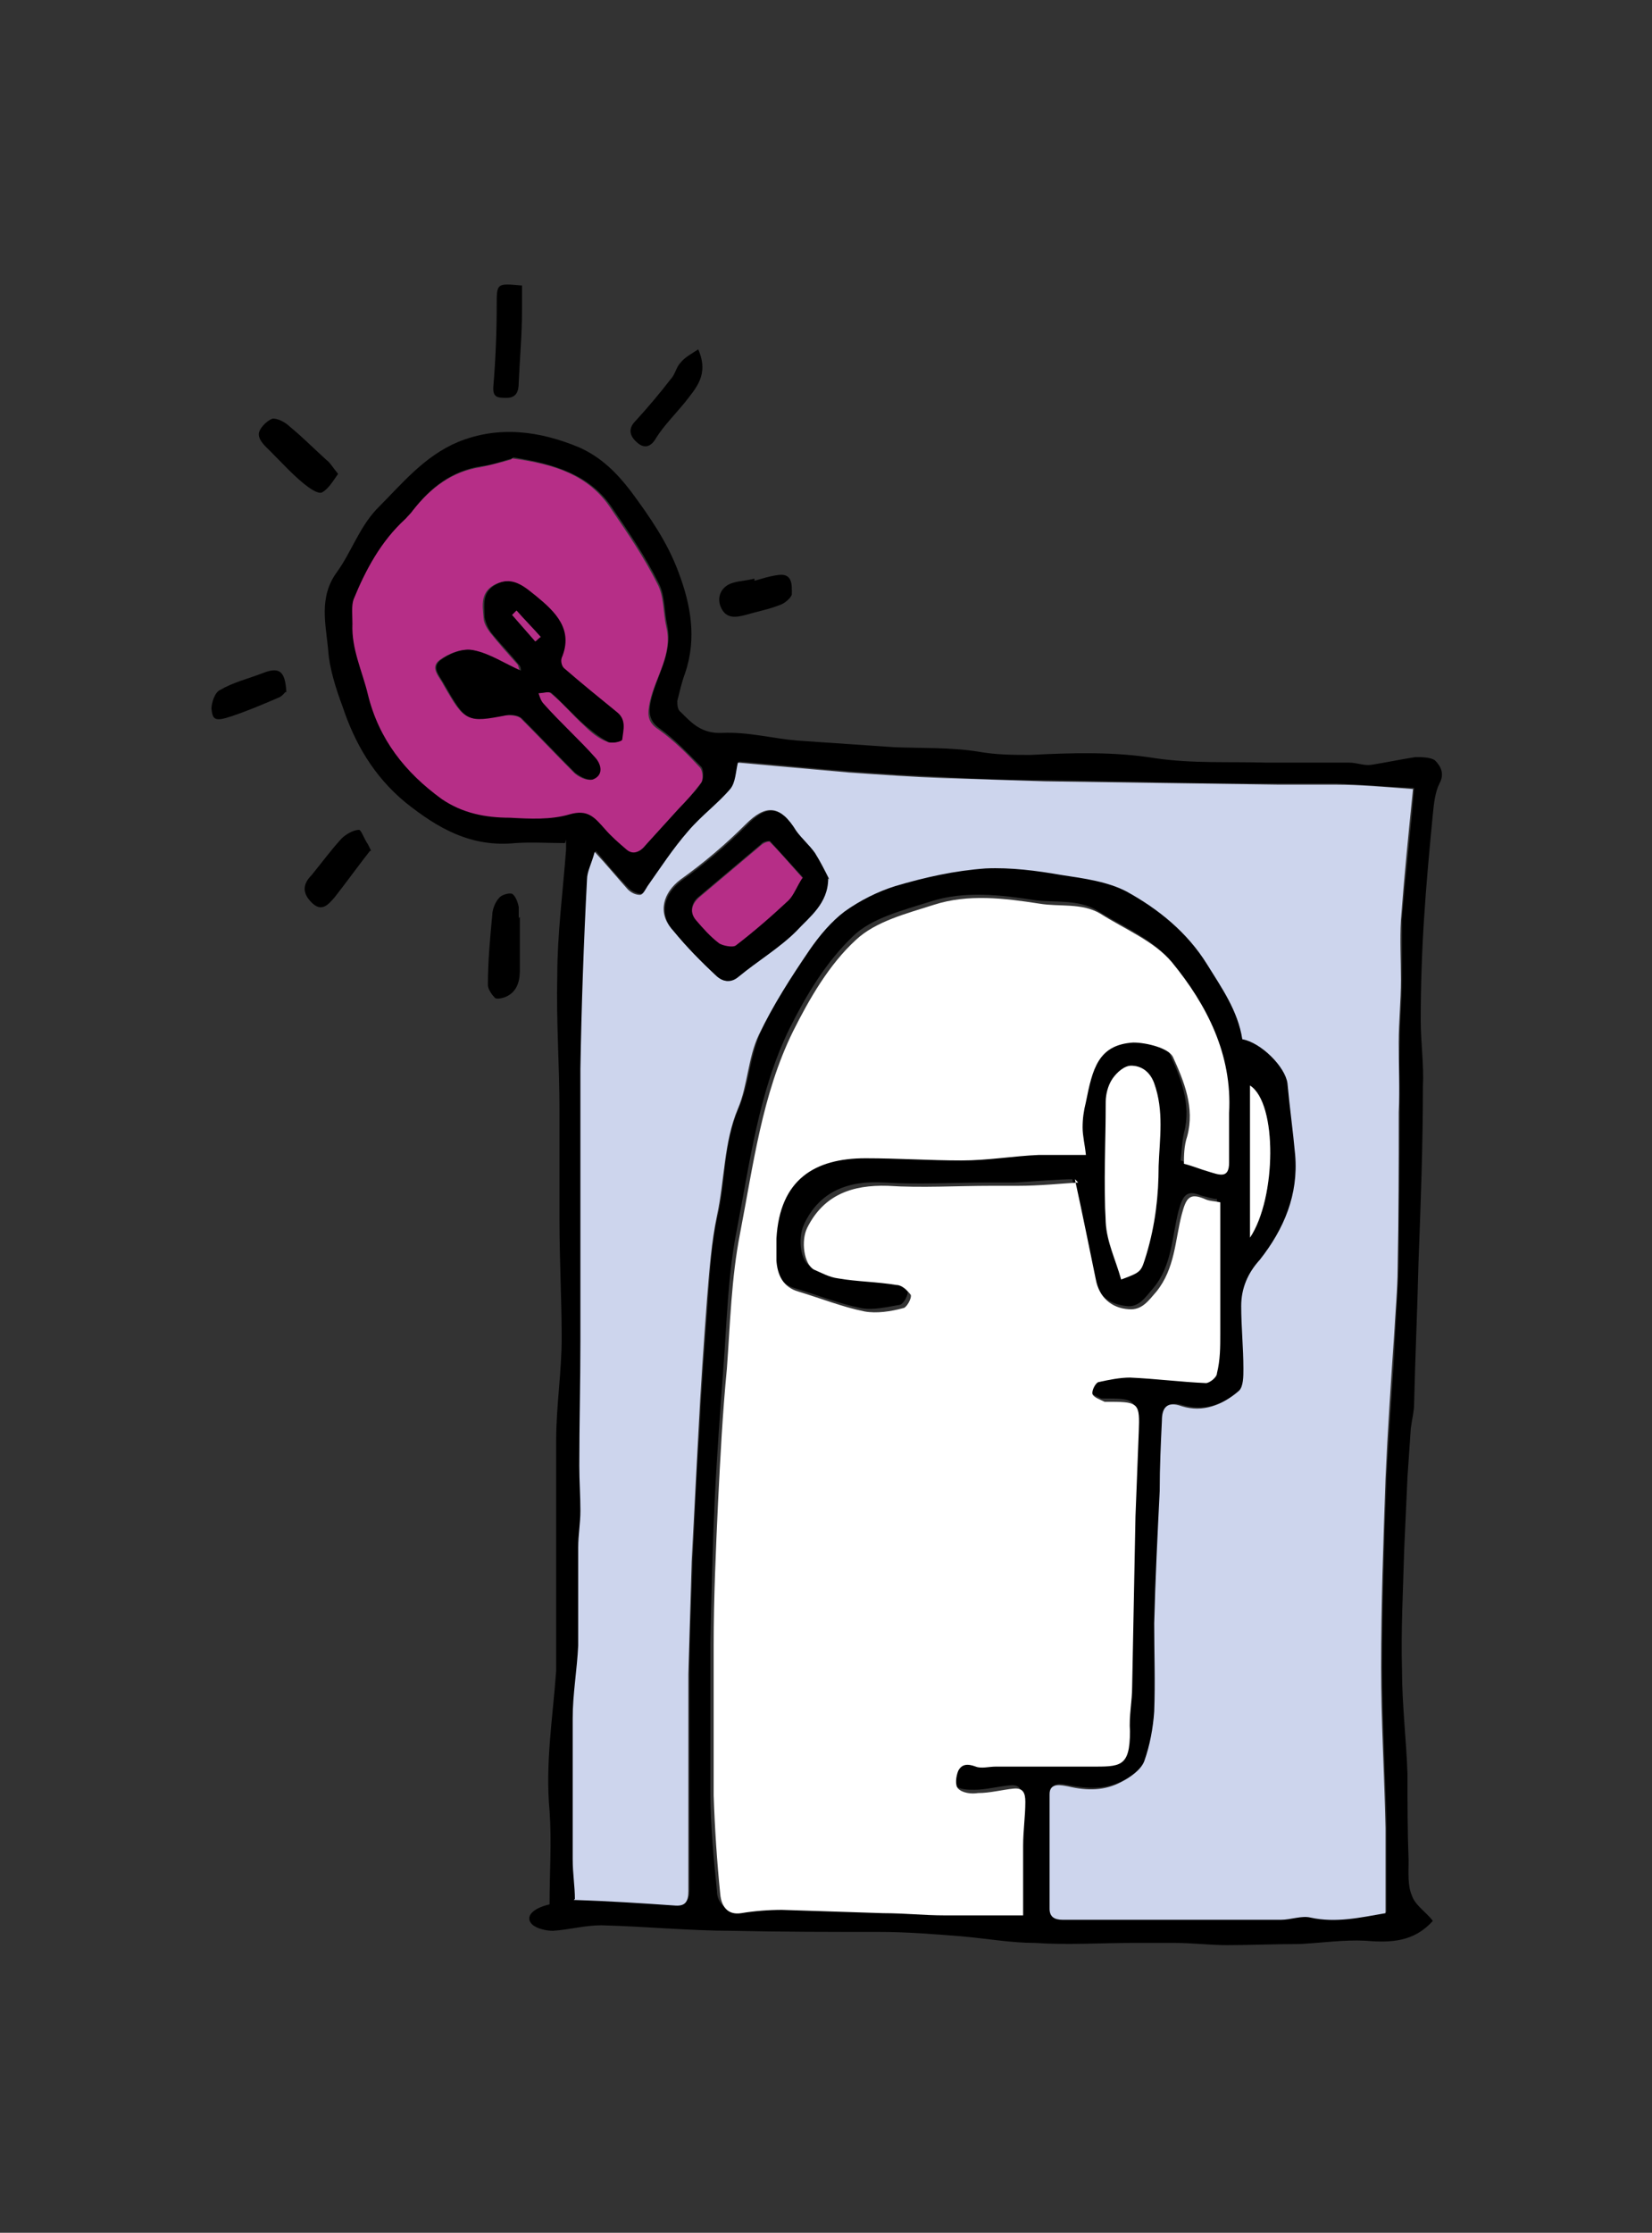 <?xml version="1.0" encoding="UTF-8"?>
<svg id="Laag_1" xmlns="http://www.w3.org/2000/svg" version="1.1" viewBox="0 0 150 202.6">
  <rect x="0" y="0" width="150" height="202.6" fill="#333333" stroke="none"/>
  <!-- Generator: Adobe Illustrator 29.2.1, SVG Export Plug-In . SVG Version: 2.1.0 Build 116)  -->
  <defs>
    <style>
      .st0 {
        fill: #fff;
      }

      .st1 {
        fill: #b62e87;
      }

      .st2 {
        fill: #cdd5ed;
      }
    </style>
  </defs>
  <path d="M51.3,76.5c-1.5,0-3-.1-4.5,0-4,.4-7-1.3-10-3.7-2.9-2.4-4.6-5.4-5.7-8.7-.6-1.6-1.2-3.5-1.3-5.1-.2-2.3-.9-4.8.8-7.1,1.3-1.8,2-4,3.6-5.7,2.3-2.3,4.3-4.8,7.4-6.1,3.7-1.5,7.4-1,11,.5,2,.9,3.4,2.3,4.7,4,1.7,2.3,3.3,4.6,4.3,7.3,1.1,2.9,1.7,6,.6,9.2-.3.8-.5,1.7-.7,2.5,0,.3,0,.8.3,1,1,1,1.9,2,3.8,1.9,2.3-.1,4.5.5,6.8.7,2.9.2,5.8.4,8.8.6,2.5.1,5.1,0,7.6.4,1.7.3,3.2.3,4.8.3,3.8-.2,7.6-.3,11.3.3,3.4.5,6.8.3,10.1.4,2.5,0,5,0,7.5,0,.7,0,1.4.3,2,.2,1.3-.2,2.7-.5,4-.7.6,0,1.4,0,1.8.3.5.5.9,1.2.4,2.1-.4.8-.5,1.8-.6,2.8-.3,3.1-.6,6.3-.8,9.5-.2,3.1-.3,6.2-.3,9.2,0,2,.3,4,.2,6,0,5.3-.2,10.6-.4,15.9-.1,4.3-.3,8.6-.4,12.9,0,.7-.2,1.4-.3,2.2-.1,1.5-.2,3-.3,4.4-.1,2.2-.2,4.4-.3,6.6-.1,3.7-.3,7.3-.2,10.9,0,3.2.4,6.4.5,9.5,0,2.6,0,5.2.1,7.8,0,1.1-.1,2.3.3,3.2.3.9,1.3,1.5,1.9,2.3-1.7,1.9-3.8,2-6.1,1.8-2-.1-4,.2-6,.3-2.2,0-4.4.1-6.6.1-1.6,0-3.1-.2-4.7-.2-1.3,0-2.6,0-3.9,0-2.9,0-5.9.2-8.8,0-2.2,0-4.4-.4-6.7-.6-2.5-.2-5-.4-7.5-.4-4.4,0-8.8,0-13.2-.1-4,0-8-.4-12-.5-1.5,0-2.9.4-4.4.5-.6,0-1.5-.2-1.9-.6-.6-.6-.1-1.4,1.6-1.8,0-2.8.2-5.7,0-8.5-.4-4.3.3-8.5.6-12.7,0-1.1,0-2.1,0-3.2,0-5.9,0-11.8,0-17.7,0-3.1.5-6.2.5-9.3,0-3.5-.2-7.1-.2-10.6,0-3.4,0-6.7,0-10.1,0-4-.3-8.1-.2-12.1,0-3.8.5-7.6.8-11.5,0-.3,0-.5,0-.9h0ZM52.2,172.3c3.2.2,6.2.3,9.1.5,1,0,1.3-.4,1.3-1.3,0-5.1,0-10.2,0-15.4s0-2.9,0-4.3c0-3.4.2-6.8.3-10.2.2-3.8.3-7.7.6-11.5.2-4.1.5-8.3.8-12.4.2-2.5.3-5.1.9-7.5.7-3.2.5-6.5,1.9-9.7.9-2.1,1-4.6,1.9-6.7,1.2-2.7,2.9-5.2,4.6-7.7.9-1.3,1.9-2.6,3.2-3.5,1.4-1,3-1.8,4.6-2.3,2.7-.7,5.4-1.4,8.2-1.6,2.3-.2,4.6.2,6.9.6,2,.3,4.2.6,5.9,1.5,2.9,1.6,5.5,3.7,7.3,6.6,1.4,2.2,2.8,4.2,3.2,6.8,1.7.3,3.9,2.5,4.1,4,.3,2.2.6,4.3.7,6.5.3,3.6-1,6.8-3.2,9.5-1,1.3-1.6,2.7-1.7,4.2,0,1.9.2,3.8.2,5.7,0,.7,0,1.6-.4,2-1.4,1.3-3.2,2-5.2,1.4-1.4-.4-1.8.2-1.8,1.3-.1,2.1-.2,4.3-.2,6.4-.2,4-.4,8-.5,12,0,2.7,0,5.3,0,8,0,1.5-.3,3.1-.9,4.5-.3.8-1.3,1.5-2.1,1.9-1.5.8-3.2.7-4.8.4-.6-.1-1.6-.4-1.7.7,0,3.4,0,6.9,0,10.4,0,.7.4,1,1.2,1,2.1,0,4.1,0,6.2,0,4.5,0,9.1,0,13.6,0,.9,0,1.9-.4,2.7-.2,2.3.5,4.5,0,6.8-.4,0-2.6,0-5.2,0-7.7-.1-4.9-.4-9.7-.4-14.6,0-5.7.2-11.4.4-17.1.2-4.4.6-8.8.8-13.3.1-1.9.2-3.9.3-5.8,0-4.7.1-9.5.1-14.2,0-2.1-.1-4.2,0-6.3,0-1.9.2-3.8.2-5.7,0-1.8,0-3.6,0-5.4.3-4,.8-7.9,1.1-11.9-2.5-.1-4.8-.3-7-.4-1.7,0-3.5,0-5.2,0-7.1,0-14.2-.2-21.2-.3-3.1,0-6.2-.1-9.2-.3-2.9-.1-5.8-.3-8.6-.5-3.3-.3-6.7-.6-10.1-.9-.2.8-.2,1.8-.7,2.4-1.2,1.4-2.7,2.5-3.8,3.8-1.3,1.6-2.5,3.3-3.7,5-.2.3-.5.8-.7.8-.3,0-.8-.2-1.1-.5-1-1-1.9-2.1-3-3.4-.3,1-.7,1.8-.7,2.5-.2,5.8-.4,11.5-.6,17.3,0,3.4,0,6.7,0,10.1,0,4.9,0,9.8,0,14.6,0,3.8,0,7.5-.1,11.3,0,1.4.1,2.7.1,4.1,0,1.1-.2,2.2-.2,3.3,0,3,0,6,0,8.9,0,2.2-.5,4.4-.5,6.6,0,4.2,0,8.5,0,12.8,0,1.2.2,2.5.2,3.6h0ZM97.6,107c-1.6,0-3.6.2-5.5.3-.8,0-1.6,0-2.4,0-3.2,0-6.3.2-9.4,0-3.3-.2-5.9.8-7.3,3.8-.6,1.3-.3,3.4.6,3.8.7.3,1.4.7,2.2.8,1.8.3,3.6.3,5.3.6.5,0,1.1.5,1.3.9.1.2-.3,1.1-.7,1.2-1.2.2-2.4.5-3.5.3-2-.4-4-1.2-6-1.8-1.4-.4-1.9-1.5-2-2.8,0-.7,0-1.3,0-2,.4-5.4,3.5-7.4,8.1-7.3,2.9,0,5.8.3,8.7.2,2.3,0,4.6-.4,7-.5,1.4,0,2.8,0,4.3,0-.1-1-.3-1.7-.3-2.5,0-.8,0-1.6.3-2.3.7-3,1.1-5.2,4.3-5.4,1.2,0,3.3.4,3.6,1.3,1,2.2,2,4.6,1.3,7.2-.2.9-.2,1.8-.3,2.5.8.3,1.5.5,2.2.7,1,.4,1.9,0,1.9-.8,0-1.5,0-3,0-4.5.3-5.4-1.9-9.8-5.2-13.7-1.6-1.9-4.3-3-6.5-4.4-1.7-1-3.7-.7-5.5-.9-3.2-.5-6.5-.9-9.6.1-2.5.8-5.4,1.5-7.1,3.2-2.4,2.3-4.2,5.3-5.7,8.3-2.8,5.7-3.6,12.1-4.8,18.3-.8,4-.9,8.2-1.2,12.3-.3,4-.6,8-.8,12.1-.2,4.3-.3,8.7-.4,13,0,4.5,0,9.1,0,13.6,0,3,.3,6,.6,9,0,.9.6,1.8,1.9,1.7,1.2-.1,2.5-.3,3.7-.3,3.1,0,6.1.1,9.2.3,1.9,0,3.7.2,5.6.2,2.4,0,4.8,0,7.1,0,0-2,0-4.1,0-6.3,0-1.3,0-2.7.2-4,0-.8-.2-1.3-1.1-1.2-1.1.1-2.2.4-3.2.4-.6,0-1.4,0-1.8-.4-.3-.2-.2-1.1,0-1.6.3-.7.8-.8,1.6-.4.5.2,1.2,0,1.8,0,2.8,0,5.7,0,8.6,0,2.6,0,3.6.1,3.6-3.2,0-1.4.2-2.7.2-4.1.1-5.1.2-10.2.3-15.4,0-2.6.2-5.1.3-7.7.1-2.5,0-2.7-2.5-2.7-.2,0-.4,0-.6,0-.4-.2-1-.4-1.1-.7,0-.3.3-1,.6-1.1.9-.3,1.9-.5,2.8-.4,2.3.1,4.6.4,6.9.5.3,0,1-.5,1-.9.2-1.2.3-2.4.3-3.6,0-4,0-7.9,0-11.9-.4,0-.9-.2-1.4-.3-1.4-.6-1.7,0-2.1,1.4-.6,2.4-.6,5-2.3,7-.7.8-1.3,1.8-2.5,1.6-1.6-.2-2.7-1.1-3-2.7-.6-2.9-1.2-5.8-1.9-9.1h0ZM46.5,41.6c-.8.2-1.8.6-2.8.7-2.6.4-4.6,1.9-6.1,3.9-.2.3-.5.5-.7.8-2.2,2.1-3.6,4.6-4.7,7.3-.3.6-.1,1.5-.1,2.2-.1,2.3.9,4.3,1.4,6.4,1,4.1,3.4,7,6.7,9.5,1.9,1.4,4,1.7,6.2,1.7,1.8,0,3.8.2,5.4-.3,1.7-.5,2.4.3,3.2,1.3.6.7,1.3,1.3,2,1.9.7.5,1.2.3,1.7-.4,1-1.1,2-2.2,3-3.3.7-.8,1.5-1.5,2-2.3.2-.3.2-1.1,0-1.4-1.2-1.2-2.4-2.5-3.8-3.5-1-.7-1-1.5-.8-2.5.5-2.3,2-4.3,1.5-6.8-.3-1.3-.2-2.8-.8-3.9-1.2-2.4-2.7-4.6-4.2-6.8-2-3-5.2-4-9-4.6h0ZM101.8,116.1c2-.7,1.8-.8,2.3-2.3.8-2.6,1.1-5.2,1.1-8,0-2.5.4-5-.4-7.5-.4-1.1-1.2-1.6-2.1-1.6-.6,0-1.3.7-1.7,1.2-.4.6-.6,1.4-.6,2.1,0,3.6-.2,7.3,0,10.9,0,1.7.9,3.4,1.4,5.2ZM113.5,112.3c2.4-3.6,2.5-12.2,0-13.8,0,0,0,13.8,0,13.8Z"/>
  <path d="M47.4,25.9c0,.8,0,1.5,0,2.2,0,2.2-.2,4.4-.3,6.6,0,.8-.2,1.4-1.1,1.4-.8,0-1.3,0-1.2-1.1.2-2.4.3-4.9.3-7.3,0-2,0-2,2.2-1.8h0Z"/>
  <path d="M47.2,83.2c0,1.6,0,3.3,0,4.9,0,1-.3,2-1.4,2.4-.3.1-.8.2-.9,0-.3-.3-.6-.8-.6-1.1,0-2.2.2-4.3.4-6.4,0-.5.3-1.2.6-1.5.2-.3.9-.5,1.2-.4.3.2.5.7.6,1.2,0,.3,0,.6,0,1h0Z"/>
  <path d="M63.4,31.7c1,2.3-.2,3.5-1.2,4.8-.9,1.1-1.9,2.1-2.6,3.2-.5.9-1.1,1-1.7.5-.6-.5-1-1.2-.2-2,1.1-1.2,2.2-2.5,3.2-3.8.4-.4.5-1.1.9-1.5.4-.5,1-.8,1.6-1.2h0Z"/>
  <path d="M30.7,43c-.5.7-.9,1.4-1.5,1.7-.4.1-1.1-.4-1.6-.8-1.1-.9-2-1.9-3-2.9-.5-.5-1.1-1-1.1-1.6,0-.5.7-1.2,1.2-1.4.4-.1,1.2.3,1.6.7,1.1.9,2.2,2,3.3,3,.4.3.6.7,1.1,1.3h0Z"/>
  <path d="M33.6,77.2c-1.1,1.4-2.1,2.8-3.2,4.2-.6.7-1.2,1.4-2.1.5-.8-.8-.9-1.6,0-2.5.9-1.1,1.7-2.2,2.7-3.3.4-.4,1.1-.8,1.6-.8.2,0,.5.9.8,1.3.1.2.2.4.3.6Z"/>
  <path d="M68.5,52.7c.7-.2,1.3-.4,2-.5,1.5-.3,1.4.9,1.4,1.7,0,.3-.7.9-1.1,1-1,.4-2.1.6-3.1.9-.8.2-1.7.4-2.2-.6-.5-1,0-2,1-2.3.6-.2,1.3-.2,2-.4,0,0,0,.1,0,.2h0Z"/>
  <path d="M25.9,62.8c0,0-.3.4-.6.5-1.4.6-2.8,1.2-4.3,1.7s-1.7.3-1.8-.7c0-.5.3-1.5.8-1.7,1.2-.7,2.5-1,3.8-1.5,1.5-.6,2.1-.3,2.2,1.7h0Z"/>
  <path class="st2" d="M52.2,172.3c0-1.1-.2-2.3-.2-3.6,0-4.2,0-8.5,0-12.8,0-2.2.4-4.4.5-6.6,0-3,0-6,0-8.9,0-1.1.2-2.2.2-3.3,0-1.4-.1-2.7-.1-4.1,0-3.8.1-7.5.1-11.3,0-4.9,0-9.8,0-14.6s0-6.7,0-10.1c.1-5.8.3-11.5.6-17.2,0-.7.4-1.4.7-2.5,1.2,1.3,2.1,2.4,3,3.4.3.3.7.5,1.1.5.3,0,.5-.5.7-.8,1.2-1.7,2.3-3.4,3.7-5,1.2-1.4,2.7-2.5,3.8-3.8.5-.6.5-1.6.7-2.4,3.4.3,6.7.6,10.1.9,2.9.2,5.8.4,8.6.5,3.1.1,6.2.2,9.2.3,7.1.1,14.1.2,21.2.3,1.7,0,3.5,0,5.2,0,2.2,0,4.4.2,7,.4-.4,3.9-.8,7.9-1.1,11.9-.1,1.8,0,3.6,0,5.4,0,1.9-.2,3.8-.2,5.7,0,2.1.1,4.2,0,6.3,0,4.7,0,9.5-.1,14.2,0,1.9-.2,3.9-.3,5.8-.3,4.4-.6,8.8-.8,13.3-.2,5.7-.4,11.4-.4,17.1,0,4.9.3,9.7.4,14.6,0,2.6,0,5.1,0,7.7-2.3.4-4.5.9-6.8.4-.8-.2-1.8.2-2.7.2-4.5,0-9.1,0-13.6,0s-4.1,0-6.2,0c-.8,0-1.2-.3-1.2-1,0-3.5,0-6.9,0-10.4,0-1.1,1.1-.8,1.7-.7,1.7.4,3.3.4,4.8-.4.8-.4,1.8-1.1,2.1-1.9.5-1.4.8-3,.9-4.5.1-2.7,0-5.3,0-8,.1-4,.3-8,.5-12,0-2.2.1-4.3.2-6.4,0-1.1.4-1.8,1.8-1.3,1.9.6,3.7-.1,5.2-1.4.4-.4.4-1.3.4-2,0-1.9-.2-3.8-.2-5.7,0-1.6.6-3,1.7-4.2,2.2-2.8,3.5-5.9,3.2-9.5-.2-2.2-.5-4.3-.7-6.5-.2-1.5-2.4-3.7-4.1-4-.4-2.6-1.9-4.7-3.2-6.8-1.8-2.9-4.4-5-7.3-6.6-1.7-.9-3.9-1.2-5.9-1.5-2.3-.4-4.6-.7-6.9-.6-2.8.2-5.5.8-8.2,1.6-1.6.5-3.2,1.3-4.6,2.3-1.2.9-2.3,2.2-3.2,3.5-1.7,2.5-3.3,5-4.6,7.7-1,2.1-1,4.6-1.9,6.7-1.3,3.1-1.2,6.5-1.9,9.7-.5,2.4-.7,5-.9,7.5-.3,4.1-.6,8.3-.8,12.4-.2,3.8-.4,7.7-.6,11.5-.1,3.4-.2,6.8-.3,10.2,0,1.4,0,2.9,0,4.3,0,5.1,0,10.2,0,15.4,0,1-.3,1.4-1.3,1.3-2.9-.2-5.9-.4-9.1-.5h0ZM75.2,79.7c-.4-.8-.8-1.6-1.3-2.4-.5-.7-1.2-1.3-1.7-2-1.4-2.3-2.7-2.3-4.5-.5-1.8,1.8-3.8,3.5-5.9,5-1.6,1.2-2.1,3-.8,4.5,1.3,1.5,2.6,2.9,4,4.2.5.5,1.2.8,2,0,1.7-1.4,3.7-2.5,5.2-4.1s2.9-2.5,2.9-4.8h0Z"/>
  <path class="st0" d="M97.6,107c.7,3.2,1.3,6.2,1.9,9.1.3,1.6,1.4,2.6,3,2.7,1.2.1,1.8-.8,2.5-1.6,1.7-2.1,1.7-4.7,2.3-7,.4-1.5.7-2,2.1-1.4.4.2,1,.2,1.4.3,0,4,0,8,0,11.9,0,1.2,0,2.4-.3,3.6,0,.4-.7.9-1,.9-2.3-.1-4.6-.4-6.9-.5-.9,0-1.9.2-2.8.4-.3,0-.7.8-.6,1.1.1.3.7.5,1.1.7.2,0,.4,0,.6,0,2.5,0,2.6.2,2.5,2.7-.1,2.6-.2,5.1-.3,7.7-.1,5.1-.2,10.2-.3,15.4,0,1.4-.3,2.7-.2,4.1,0,3.3-.9,3.2-3.6,3.2-2.8,0-5.7,0-8.6,0-.6,0-1.3.2-1.8,0-.8-.3-1.3-.2-1.6.4-.2.5-.3,1.3,0,1.6.4.4,1.2.5,1.8.4,1.1,0,2.2-.3,3.2-.4.9-.1,1.1.4,1.1,1.2,0,1.3-.2,2.6-.2,4,0,2.1,0,4.3,0,6.3-2.3,0-4.7,0-7.1,0-1.9,0-3.7-.2-5.6-.2-3.1-.1-6.1-.2-9.2-.3-1.2,0-2.5.1-3.7.3-1.3.2-1.8-.7-1.9-1.7-.3-3-.5-6-.6-9,0-4.5,0-9.1,0-13.6,0-4.3.2-8.7.4-13,.2-4,.4-8,.8-12.1.3-4.1.4-8.2,1.2-12.3,1.2-6.2,2-12.6,4.8-18.3,1.5-3,3.3-6.1,5.7-8.3,1.8-1.7,4.6-2.4,7.1-3.2,3.1-1,6.4-.6,9.6-.1,1.8.3,3.8-.1,5.5.9,2.2,1.4,4.9,2.5,6.5,4.4,3.2,3.9,5.5,8.4,5.2,13.7,0,1.5,0,3,0,4.5s-.9,1.1-1.9.8c-.7-.2-1.4-.5-2.2-.7,0-.7,0-1.6.3-2.5.7-2.6-.3-5-1.3-7.2-.4-.8-2.4-1.3-3.6-1.3-3.2.2-3.7,2.4-4.3,5.4-.2.8-.3,1.5-.3,2.3,0,.8.2,1.5.3,2.5-1.5,0-2.9,0-4.3,0-2.3.1-4.6.5-7,.5-2.9,0-5.8-.2-8.7-.2-4.6,0-7.8,1.9-8.1,7.3,0,.7,0,1.3,0,2,.1,1.3.6,2.4,2,2.8,2,.6,4,1.4,6,1.8,1.1.2,2.4,0,3.5-.3.3,0,.8-.9.7-1.2-.3-.4-.8-.9-1.3-.9-1.8-.3-3.6-.3-5.3-.6-.8-.1-1.5-.5-2.2-.8-.9-.5-1.2-2.6-.6-3.8,1.5-3,4.1-3.9,7.3-3.8,3.1.2,6.3,0,9.4,0,.8,0,1.6,0,2.4,0,2,0,3.9-.2,5.5-.3h0Z"/>
  <path class="st1" d="M46.5,41.6c3.8.5,7,1.5,9,4.6,1.5,2.2,3,4.4,4.2,6.8.6,1.1.5,2.6.8,3.9.6,2.5-1,4.5-1.5,6.8-.2,1-.3,1.8.8,2.5,1.4,1,2.6,2.2,3.8,3.5.2.3.3,1.1,0,1.4-.6.8-1.3,1.6-2,2.3-1,1.1-2,2.2-3,3.3-.5.6-1.1.9-1.7.4-.7-.6-1.4-1.2-2-1.9-.9-1-1.5-1.8-3.2-1.3-1.7.5-3.6.4-5.4.3-2.2,0-4.3-.4-6.2-1.7-3.3-2.4-5.7-5.4-6.7-9.5-.5-2.1-1.5-4.1-1.4-6.4,0-.8-.1-1.6.1-2.2,1.1-2.7,2.5-5.3,4.7-7.3.2-.2.5-.5.7-.8,1.6-2,3.5-3.5,6.1-3.9,1-.2,2.1-.5,2.8-.7h0ZM47.3,60.9c-1.6-.7-2.9-1.6-4.4-1.9-.9-.2-2.2.3-3,.9-.9.7,0,1.5.4,2.3,1.9,3.3,2,3.3,5.6,2.7.4,0,1.1,0,1.4.3,1.6,1.6,3.2,3.3,4.8,4.9.4.4,1.2.8,1.7.6.9-.4.7-1.3.2-1.9-1.5-1.7-3.1-3.3-4.7-4.9-.2-.2-.3-.7-.5-1,.4,0,1-.2,1.2,0,1.1.9,2,2,3,2.9.6.6,1.3,1.2,2.1,1.5.3.2,1.3,0,1.3-.2.2-.8.5-1.8-.5-2.5-1.6-1.2-3.2-2.6-4.7-3.9-.2-.2-.4-.7-.3-1,1.1-2.6-.6-4.3-2.3-5.6-.9-.7-2-1.8-3.6-1.1-1.4.7-1.2,1.9-1.1,3,0,.5.3,1,.6,1.4.8,1,1.6,1.9,2.5,2.9.1.2.1.4.2.6h0Z"/>
  <path class="st0" d="M101.8,116.1c-.5-1.8-1.3-3.4-1.4-5.2-.2-3.6,0-7.3,0-10.9,0-.7.2-1.5.6-2.1.4-.6,1.1-1.2,1.7-1.2.9,0,1.7.5,2.1,1.6.9,2.5.5,5,.4,7.5,0,2.7-.3,5.3-1.1,8-.5,1.6-.4,1.6-2.3,2.3Z"/>
  <path class="st0" d="M113.5,112.3v-13.8c2.5,1.6,2.4,10.2,0,13.8Z"/>
  <path d="M75.2,79.7c0,2.3-1.7,3.5-2.9,4.8-1.5,1.5-3.5,2.7-5.2,4.1-.8.7-1.5.4-2,0-1.4-1.3-2.8-2.7-4-4.2-1.3-1.5-.8-3.3.8-4.5,2.1-1.5,4.1-3.2,5.9-5,1.8-1.9,3.1-1.8,4.5.5.5.7,1.2,1.3,1.7,2,.5.8.9,1.6,1.3,2.4h0ZM72.9,79.6c-1-1.1-2-2.2-3-3.3,0,0-.6,0-.8.3-1.9,1.6-3.8,3.2-5.7,4.8-.6.5-.8,1.3-.2,2,.6.8,1.3,1.5,2.1,2.1.4.3,1.2.4,1.5.2,1.7-1.3,3.2-2.6,4.8-4.1.5-.5.8-1.2,1.3-2.1h0Z"/>
  <path d="M47.3,60.9c0-.2,0-.4-.2-.6-.8-1-1.7-1.9-2.5-2.9-.3-.4-.5-.9-.6-1.4,0-1.1-.3-2.3,1.1-3,1.5-.8,2.7.4,3.6,1.1,1.7,1.4,3.4,3,2.3,5.6-.1.3,0,.8.3,1,1.5,1.3,3.1,2.6,4.7,3.9.9.7.6,1.6.5,2.5,0,.2-1,.4-1.3.2-.8-.4-1.5-1-2.1-1.5-1-.9-2-2-3-2.9-.2-.2-.8,0-1.2,0,.1.3.2.7.5,1,1.5,1.7,3.2,3.2,4.7,4.9.5.6.7,1.5-.2,1.9-.4.2-1.2-.2-1.7-.6-1.6-1.6-3.2-3.3-4.8-4.9-.3-.3-1-.4-1.4-.3-3.6.7-3.7.6-5.6-2.7-.4-.8-1.3-1.6-.4-2.3.8-.6,2-1.1,3-.9,1.5.3,2.8,1.2,4.4,1.9h0ZM46.9,55.4c-.1.1-.3.3-.4.4.7.8,1.4,1.6,2.1,2.4.2-.2.3-.3.5-.4-.7-.8-1.5-1.6-2.2-2.4h0Z"/>
  <path class="st1" d="M72.9,79.6c-.6.9-.8,1.6-1.3,2.1-1.5,1.4-3.1,2.8-4.8,4.1-.3.2-1.2,0-1.5-.2-.8-.6-1.5-1.4-2.1-2.1-.6-.7-.4-1.4.2-2,1.9-1.6,3.8-3.2,5.7-4.8.2-.2.7-.4.8-.3,1,1,2,2.2,3,3.3h0Z"/>
  <path class="st1" d="M46.9,55.4c.7.8,1.5,1.6,2.2,2.4-.2.1-.3.3-.5.4-.7-.8-1.4-1.6-2.1-2.4.1-.1.3-.3.4-.4h0Z"/>
</svg>